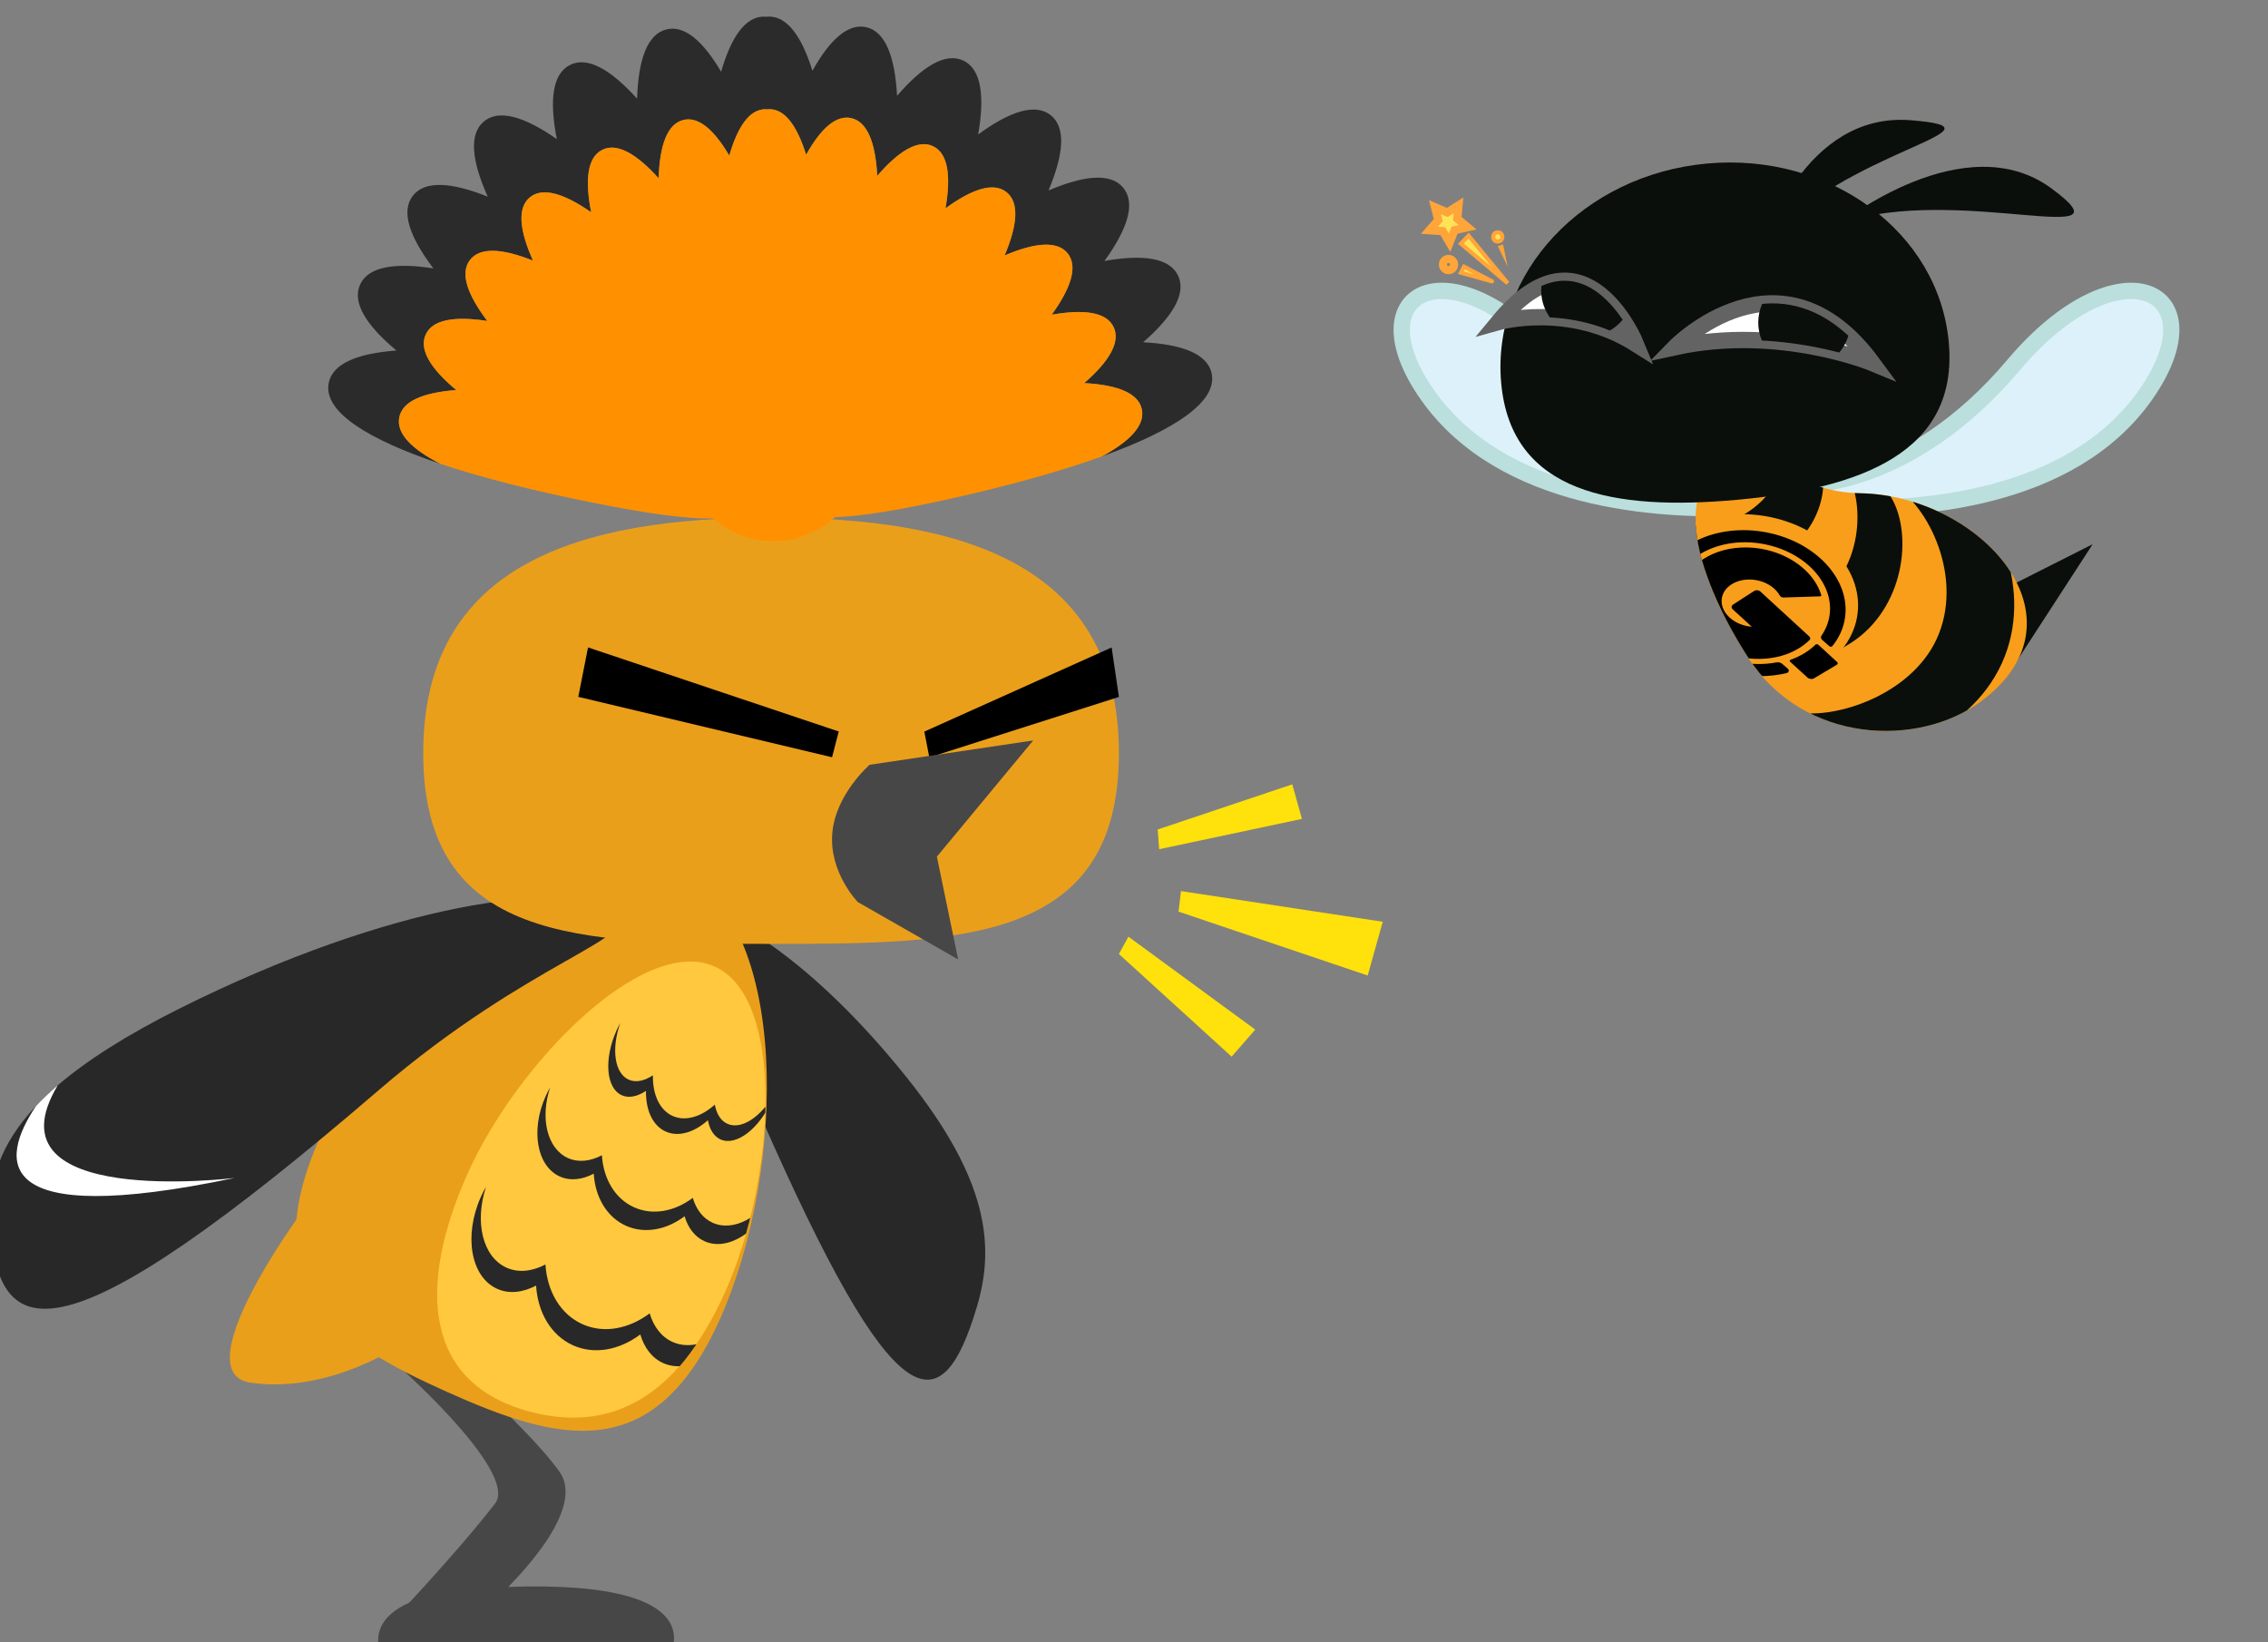 <?xml version="1.0" encoding="UTF-8" standalone="no"?>
<!DOCTYPE svg PUBLIC "-//W3C//DTD SVG 1.1//EN" "http://www.w3.org/Graphics/SVG/1.1/DTD/svg11.dtd">
<svg width="100%" height="100%" viewBox="0 0 580 420" version="1.1" xmlns="http://www.w3.org/2000/svg" xmlns:xlink="http://www.w3.org/1999/xlink" xml:space="preserve" xmlns:serif="http://www.serif.com/" style="fill-rule:evenodd;clip-rule:evenodd;stroke-miterlimit:10;">
    <rect x="0" y="0" width="580" height="420" fill="#808080" stroke="none"/>
    <g transform="matrix(1,0,0,1,-6696.47,-2560.07)">
        <g transform="matrix(1.251,0,0,0.479,-770.197,557.444)">
            <g transform="matrix(1,0,0,0.411,329.178,-1539.14)">
                <g transform="matrix(0.342,0,0,5.197,5879.52,4634.33)">
                    <g transform="matrix(0.646,-1.048,-2.498,-0.271,338.671,1842.18)">
                        <path d="M-56.51,-22.326C-56.51,-22.326 -64.017,1.593 -42.118,32.609C-20.218,63.625 -37.107,83.418 -56.51,60.416C-75.914,37.415 -69.024,2.116 -63.382,-16.555C-57.74,-35.228 -56.51,-22.326 -56.51,-22.326Z" style="fill:rgb(221,241,250);fill-rule:nonzero;stroke:rgb(186,223,220);stroke-width:3.77px;"/>
                    </g>
                    <g transform="matrix(0.646,1.048,2.498,-0.271,392.664,1842.18)">
                        <path d="M56.51,-22.326C56.51,-22.326 64.017,1.593 42.118,32.609C20.218,63.625 37.107,83.418 56.51,60.416C75.914,37.415 69.024,2.116 63.382,-16.555C57.74,-35.228 56.51,-22.326 56.51,-22.326Z" style="fill:rgb(221,241,250);fill-rule:nonzero;stroke:rgb(186,223,220);stroke-width:3.77px;"/>
                    </g>
                    <g transform="matrix(2.58,0,0,1.082,548.679,1954.82)">
                        <path d="M0,-30.12L-22.052,-19.016L-19.609,0L0,-30.12Z" style="fill:rgb(10,15,11);fill-rule:nonzero;"/>
                    </g>
                    <g transform="matrix(2.131,0.61,1.455,-0.894,336.539,1929.5)">
                        <path d="M13.012,-14.728C34.818,-23.924 57.23,-9.773 63.213,7.272C73.862,37.613 36.225,46.537 13.012,31.254C0.207,22.824 -10.346,27.745 -14.12,23.603C-26.765,9.721 -8.795,-5.531 13.012,-14.728" style="fill:rgb(248,158,27);fill-rule:nonzero;"/>
                    </g>
                    <g transform="matrix(-0.234,-1.078,-2.569,0.098,323.058,1812.97)">
                        <path d="M-58.996,-48.971C-84.502,-48.971 -90.773,-25.659 -90.774,3.098C-90.773,31.854 -84.502,55.166 -58.996,55.166C-33.49,55.166 -12.814,31.854 -12.814,3.098C-12.814,-25.659 -33.491,-48.97 -58.996,-48.971" style="fill:rgb(10,15,11);fill-rule:nonzero;"/>
                    </g>
                    <g transform="matrix(2.58,0,0,1.082,299.026,1849.87)">
                        <path d="M0,21.358C0,21.358 24.529,-3.688 45.762,25.046C45.762,25.046 24.146,16.112 0,21.358Z" style="fill:white;fill-rule:nonzero;stroke:rgb(99,99,99);stroke-width:3.77px;"/>
                    </g>
                    <g transform="matrix(2.58,0,0,1.082,275.71,1840.63)">
                        <path d="M0,29.169C0,29.169 -11.951,0 -31.875,24.083C-31.875,24.083 -15.452,19.448 0,29.169Z" style="fill:white;fill-rule:nonzero;stroke:rgb(99,99,99);stroke-width:3.77px;"/>
                    </g>
                    <g transform="matrix(2.58,0,0,1.082,398.051,1824.56)">
                        <path d="M0,16.086C0,16.086 28.693,-6.672 48.78,8.043C68.867,22.758 26.982,6.977 0,16.086" style="fill:rgb(10,15,11);fill-rule:nonzero;"/>
                    </g>
                    <g transform="matrix(2.58,0,0,1.082,352.136,1814.1)">
                        <path d="M0,30.651C0,30.651 9.233,0 34.053,1.995C58.873,3.989 18.196,8.744 0,30.651" style="fill:rgb(10,15,11);fill-rule:nonzero;"/>
                    </g>
                    <g transform="matrix(0,-1.082,-2.58,0,376.294,1855.3)">
                        <clipPath id="_clip1">
                            <path d="M-16.342,29.949C-11.096,5.804 -20.029,-15.812 -20.029,-15.812C-9.554,-8.072 -6.226,0.104 -6.227,7.373C-6.228,20.042 -16.342,29.949 -16.342,29.949Z" clip-rule="nonzero"/>
                        </clipPath>
                        <g clip-path="url(#_clip1)">
                            <path d="M-10.658,-10.658C-16.544,-10.658 -21.316,-5.886 -21.316,0C-21.316,5.887 -16.544,10.658 -10.658,10.658C-4.772,10.658 0,5.887 0,0C0,-5.886 -4.772,-10.658 -10.658,-10.658" style="fill:rgb(10,15,11);fill-rule:nonzero;"/>
                        </g>
                    </g>
                    <g transform="matrix(0,-1.082,-2.58,0,246.53,1847.26)">
                        <clipPath id="_clip2">
                            <path d="M-17.954,20.565C-17.954,20.565 -13.319,4.143 -23.039,-11.31C-23.039,-11.31 -8.428,-5.322 -8.426,5.241C-8.426,9.603 -10.916,14.743 -17.954,20.565Z" clip-rule="nonzero"/>
                        </clipPath>
                        <g clip-path="url(#_clip2)">
                            <path d="M-10.658,-10.658C-16.544,-10.658 -21.316,-5.886 -21.316,0C-21.316,5.887 -16.544,10.658 -10.658,10.658C-4.772,10.658 0,5.887 0,0C0,-5.886 -4.772,-10.658 -10.658,-10.658" style="fill:rgb(10,15,11);fill-rule:nonzero;"/>
                        </g>
                    </g>
                    <g transform="matrix(2.58,0,0,1.082,0,1739.17)">
                        <clipPath id="_clip3">
                            <path d="M132.09,148.441C113.818,152.774 120.06,175.504 132.884,195.395C145.707,215.285 172.197,216.235 186.749,205.531C212.652,186.478 186.6,157.886 158.81,157.419C144.413,157.176 138.296,148.326 133.089,148.325C132.753,148.325 132.421,148.362 132.09,148.441Z" clip-rule="nonzero"/>
                        </clipPath>
                        <g clip-path="url(#_clip3)">
                            <g transform="matrix(1,0,0,1,114.072,150.207)">
                                <path d="M0,18.677C5.03,26.479 16.688,27.915 26.047,21.881C35.405,15.848 38.919,4.63 33.889,-3.171C31.984,-6.126 29.118,-8.176 25.782,-9.238C29.491,-2.577 26.404,6.598 18.637,11.605C11.407,16.266 2.556,15.747 -2.29,10.703C-2.292,13.518 -1.554,16.267 0,18.677" style="fill:rgb(10,15,11);fill-rule:nonzero;"/>
                            </g>
                            <g transform="matrix(1,0,0,1,123.993,162.196)">
                                <path d="M0,27.674C5.8,34.921 23.401,37.389 34.735,28.317C46.07,19.245 46.846,2.069 41.045,-5.178C38.848,-7.923 35.48,-9.423 31.524,-9.715C35.777,-3.375 35.565,11.448 26.158,18.977C17.402,25.985 3.13,23.789 -2.524,19.52C-2.601,22.612 -1.792,25.435 0,27.674" style="fill:rgb(10,15,11);fill-rule:nonzero;"/>
                            </g>
                            <g transform="matrix(1,0,0,1,151.846,158.174)">
                                <path d="M0,57.649C10.717,62.558 32.091,55.309 39.768,38.547C47.446,21.786 38.519,1.859 27.802,-3.049C23.742,-4.909 19.066,-4.688 14.412,-2.76C22.856,2.004 31.078,18.939 24.706,32.849C18.775,45.799 1.332,51.455 -7.518,49.841C-5.841,53.392 -3.311,56.133 0,57.649" style="fill:rgb(10,15,11);fill-rule:nonzero;"/>
                            </g>
                            <g transform="matrix(0.125,-0.992,-0.992,-0.125,139.312,157.475)">
                                <path d="M-25.195,-22.214C-36.089,-22.214 -44.92,-10.844 -44.919,3.182C-44.92,17.207 -36.089,28.577 -25.195,28.577C-14.302,28.578 -5.471,17.208 -5.471,3.181C-5.47,-10.844 -14.301,-22.214 -25.195,-22.214" style="fill:rgb(248,158,27);fill-rule:nonzero;"/>
                            </g>
                            <g transform="matrix(1,0,0,1,135.359,187.274)">
                                <path d="M0,-9.648C2.215,-9.09 3.944,-7.793 4.813,-6.234C4.972,-5.949 5.339,-5.76 5.723,-5.772L14.151,-6.039L14.156,-6.039C14.35,-6.047 14.475,-6.191 14.428,-6.342C12.973,-11.085 8.214,-15.244 1.772,-16.767C1.359,-16.865 0.947,-16.95 0.535,-17.022C0.498,-17.029 0.46,-17.035 0.423,-17.041C0.361,-17.052 0.3,-17.062 0.238,-17.072C-7.683,-18.331 -15.199,-15.051 -17.492,-9.276C-20.295,-2.217 -14.486,5.61 -5.099,7.829C-1.486,8.683 2.106,8.574 5.231,7.696C7.791,6.962 10.034,5.71 11.714,4.046C11.947,3.814 11.921,3.471 11.654,3.226L0.343,-7.136C-0.039,-7.486 -0.688,-7.553 -1.104,-7.286L-6.013,-4.137C-6.426,-3.872 -6.453,-3.377 -6.073,-3.032L-1.665,0.981C-2.137,0.945 -2.615,0.873 -3.095,0.759C-6.931,-0.147 -9.36,-3.258 -8.479,-6.163C-7.61,-9.03 -3.783,-10.602 0,-9.648" style="fill-rule:nonzero;"/>
                            </g>
                            <g transform="matrix(1,0,0,1,153.461,196.269)">
                                <path d="M0,0.139C-0.956,-0.737 -3.428,-3.003 -4.354,-3.851C-4.537,-4.019 -4.856,-4.027 -5.019,-3.87C-6.566,-2.37 -8.537,-1.186 -10.776,-0.384C-10.999,-0.305 -11.049,-0.077 -10.876,0.08L-6.885,3.713C-6.474,4.087 -5.784,4.166 -5.324,3.893L-0.048,0.75C0.189,0.609 0.211,0.332 0,0.139" style="fill-rule:nonzero;"/>
                            </g>
                            <g transform="matrix(1,0,0,1,142.03,165.928)">
                                <path d="M0,32.018L-1.274,30.909C-1.617,30.61 -2.134,30.479 -2.604,30.567C-5.574,31.125 -8.84,31.076 -12.123,30.3C-21.902,27.988 -28.126,20.105 -26.024,12.691C-23.924,5.283 -14.283,1.143 -4.511,3.453C5.268,5.765 11.491,13.648 9.39,21.062C9.048,22.267 8.507,23.385 7.8,24.403C7.591,24.703 7.659,25.09 7.975,25.368L9.638,26.832C9.83,27.001 10.162,26.997 10.305,26.823C11.501,25.366 12.394,23.712 12.91,21.894C15.429,13.007 7.968,3.556 -3.755,0.785C-15.469,-1.984 -27.027,2.979 -29.544,11.859C-32.063,20.747 -24.602,30.197 -12.879,32.968C-8.505,34.002 -4.156,33.96 -0.291,33.039C0.257,32.909 0.41,32.375 0,32.018" style="fill-rule:nonzero;"/>
                            </g>
                        </g>
                    </g>
                    <g transform="matrix(2.58,0,0,1.082,169.655,1846.86)">
                        <path d="M0,-8.626L-0.284,-5.541L2.096,-3.559L-0.926,-2.876L-2.076,0L-3.659,-2.662L-6.75,-2.867L-4.707,-5.196L-5.467,-8.199L-2.621,-6.975L0,-8.626Z" style="fill:rgb(255,227,87);fill-rule:nonzero;stroke:rgb(255,165,57);stroke-width:1.89px;"/>
                    </g>
                    <g transform="matrix(2.58,0,0,1.082,175.639,1857)">
                        <path d="M0,-10.999L-1.777,-9.138L9.053,0L0,-10.999Z" style="fill:rgb(255,227,87);fill-rule:nonzero;stroke:rgb(255,165,57);stroke-width:0.94px;"/>
                    </g>
                    <g transform="matrix(2.58,0,0,1.082,193.093,1852.43)">
                        <path d="M0,-4.35L2.288,0.394L1.226,-4.744L0,-4.35Z" style="fill:rgb(255,165,57);fill-rule:nonzero;"/>
                    </g>
                    <g transform="matrix(0,-1.082,-2.58,0,193.093,1844.28)">
                        <path d="M-1.063,-1.063C-1.65,-1.063 -2.126,-0.587 -2.126,0C-2.126,0.587 -1.65,1.063 -1.063,1.063C-0.476,1.063 0,0.587 0,0C0,-0.587 -0.476,-1.063 -1.063,-1.063" style="fill:rgb(255,227,87);fill-rule:nonzero;"/>
                    </g>
                    <g transform="matrix(0,-1.082,-2.58,0,193.093,1844.28)">
                        <circle cx="-1.063" cy="0" r="1.063" style="fill:none;stroke:rgb(255,165,57);stroke-width:0.94px;"/>
                    </g>
                    <g transform="matrix(0,-1.082,-2.58,0,163.65,1850.93)">
                        <circle cx="-1.293" cy="0" r="1.293" style="fill:none;stroke:rgb(255,165,57);stroke-width:1.89px;"/>
                    </g>
                    <g transform="matrix(2.58,0,0,1.082,172.943,1856.74)">
                        <path d="M0,-3.592C0,-3.592 6.833,0 6.747,-0.067C6.661,-0.133 -0.732,-2.199 -0.732,-2.199L0,-3.592Z" style="fill:rgb(255,227,87);fill-rule:nonzero;stroke:rgb(255,165,57);stroke-width:0.94px;"/>
                    </g>
                </g>
                <g transform="matrix(0.307,0,0,4.668,5686.23,6134.04)">
                    <g transform="matrix(2.58,0,0,1.082,107.504,2113.12)">
                        <path d="M0,-62.492C0,-62.492 33.377,-33.515 26.932,-25.244C16.608,-11.993 0,5.338 0,5.338L20.509,5.338C20.509,5.338 52.607,-20.944 43.531,-33.528C34.076,-46.637 8.415,-67.83 8.415,-67.83L0,-62.492Z" style="fill:rgb(71,71,71);fill-rule:nonzero;"/>
                    </g>
                    <g transform="matrix(2.58,0,0,1.082,102.611,2105.39)">
                        <path d="M0,21.957L73.402,21.957C73.402,21.957 88.664,0 26.392,3.568C-10.283,5.67 0,21.957 0,21.957" style="fill:rgb(71,71,71);fill-rule:nonzero;"/>
                    </g>
                    <g transform="matrix(1.997,-0.685,-1.633,-0.838,536.254,1992.05)">
                        <path d="M-34.207,-18.382C-60.863,-36.415 -69.563,-28.157 -46.403,55.152C-35.232,95.337 -41.813,115.06 -34.207,113.902C-22.717,112.154 -10.522,83.155 -11.006,38.217C-11.366,4.876 -20.85,-9.346 -34.207,-18.382" style="fill:rgb(40,40,40);fill-rule:nonzero;"/>
                    </g>
                    <g transform="matrix(2.58,0,0,1.082,46.088,2055.44)">
                        <path d="M0,-45.715C0,-45.715 -29.445,-5.52 -12.33,-3.06C8.961,0 28.263,-14.026 28.263,-14.026L0,-45.715Z" style="fill:rgb(234,159,27);fill-rule:nonzero;"/>
                    </g>
                    <g transform="matrix(-1.05,0.988,2.356,0.441,252.734,1935.02)">
                        <path d="M71.896,-49.681C114.044,-49.681 118.046,-24.318 118.046,6.97C118.047,38.258 114.044,63.622 71.896,63.621C29.748,63.623 -28.764,38.258 -28.764,6.971C-28.764,-24.318 29.748,-49.682 71.896,-49.681" style="fill:rgb(234,159,27);fill-rule:nonzero;"/>
                    </g>
                    <g transform="matrix(-1.05,0.988,2.356,0.441,289.573,1963.12)">
                        <path d="M47.038,-34.717C78.438,-34.717 100.837,-23.101 95.998,5.296C92.607,25.197 78.438,38.39 47.038,38.39C15.639,38.39 -27.95,22.025 -27.951,1.837C-27.951,-18.351 15.639,-34.717 47.038,-34.717" style="fill:rgb(255,200,62);fill-rule:nonzero;"/>
                    </g>
                    <g transform="matrix(2.58,0,0,1.082,-340.429,1630.03)">
                        <clipPath id="_clip4">
                            <path d="M193.327,336.647C180.544,365.326 184.168,389.323 209.94,397.656C229.15,403.867 247.318,395.091 260.102,366.412C272.885,337.734 275.684,291.257 257.246,283.037C255.301,282.17 253.196,281.764 250.974,281.763C232.13,281.761 204.763,310.993 193.327,336.647Z" clip-rule="nonzero"/>
                        </clipPath>
                        <g clip-path="url(#_clip4)">
                            <g transform="matrix(1,0,0,1,231.899,327.386)">
                                <path d="M0,-27.816C-3.285,-20.446 -2.67,-13.005 1.379,-11.2C3.207,-10.385 5.435,-10.873 7.626,-12.332C7.53,-7.448 9.317,-3.383 12.723,-1.865C16.036,-0.388 20.098,-1.661 23.604,-4.784C24.047,-2.41 25.142,-0.607 26.864,0.161C30.907,1.962 36.852,-2.555 40.137,-9.924C40.44,-10.604 40.713,-11.288 40.943,-11.964C37.558,-5.777 32.323,-2.212 28.652,-3.849C26.929,-4.617 25.831,-6.412 25.387,-8.786C21.882,-5.662 17.823,-4.397 14.51,-5.874C11.104,-7.393 9.314,-11.45 9.41,-16.334C7.222,-14.883 4.995,-14.394 3.166,-15.209C-0.512,-16.849 -1.36,-23.125 0.978,-29.778C0.629,-29.156 0.303,-28.496 0,-27.816" style="fill:rgb(40,40,40);fill-rule:nonzero;"/>
                            </g>
                            <g transform="matrix(1,0,0,1,213.591,354.063)">
                                <path d="M0,-37.547C-3.884,-28.834 -2.229,-19.622 3.703,-16.977C6.383,-15.783 9.491,-16.149 12.446,-17.711C12.823,-11.718 15.785,-6.534 20.775,-4.309C25.63,-2.145 31.258,-3.282 35.901,-6.752C36.779,-3.788 38.522,-1.457 41.046,-0.331C46.969,2.309 54.926,-2.618 58.811,-11.332C59.169,-12.135 59.484,-12.947 59.739,-13.753C55.589,-6.505 48.538,-2.674 43.159,-5.072C40.635,-6.197 38.888,-8.519 38.01,-11.484C33.367,-8.013 27.743,-6.885 22.888,-9.049C17.898,-11.274 14.932,-16.45 14.555,-22.443C11.604,-20.889 8.496,-20.523 5.816,-21.718C0.428,-24.12 -1.436,-31.924 1.181,-39.856C0.751,-39.128 0.358,-38.351 0,-37.547" style="fill:rgb(40,40,40);fill-rule:nonzero;"/>
                            </g>
                            <g transform="matrix(1,0,0,1,196.882,385.446)">
                                <path d="M0,-43.062C-4.455,-33.068 -2.557,-22.503 4.247,-19.47C7.321,-18.1 10.886,-18.52 14.274,-20.312C14.707,-13.439 18.104,-7.492 23.828,-4.941C29.396,-2.459 35.85,-3.763 41.175,-7.743C42.183,-4.343 44.181,-1.669 47.076,-0.379C53.869,2.649 62.996,-3.002 67.451,-12.995C67.862,-13.917 68.223,-14.848 68.515,-15.773C63.755,-7.46 55.669,-3.065 49.5,-5.815C46.605,-7.106 44.602,-9.77 43.594,-13.17C38.269,-9.189 31.819,-7.896 26.251,-10.378C20.527,-12.929 17.126,-18.865 16.693,-25.739C13.309,-23.957 9.744,-23.537 6.671,-24.907C0.49,-27.662 -1.646,-36.613 1.354,-45.711C0.862,-44.875 0.411,-43.984 0,-43.062" style="fill:rgb(40,40,40);fill-rule:nonzero;"/>
                            </g>
                        </g>
                    </g>
                    <g transform="matrix(2.58,0,0,1.082,-158.923,1951.44)">
                        <path d="M0,50.75C1.18,84.82 18.81,87.55 100.22,17.8C139.48,-15.85 169.24,-21.79 161.22,-27.77C149.1,-36.8 103.16,-30.28 48.82,-3.19C34.9,3.75 24.7,10.3 17.34,16.59C15.24,18.38 13.38,20.15 11.73,21.91C2.34,31.84 -0.33,41.24 0,50.75" style="fill:rgb(40,40,40);fill-rule:nonzero;"/>
                    </g>
                    <g transform="matrix(2.58,0,0,1.082,3.565,1983.71)">
                        <path d="M0,10.58C0,10.58 -64.73,18.57 -45.64,-13.23C-47.74,-11.44 -49.6,-9.67 -51.25,-7.91C-60.61,6.01 -63.16,23.81 0,10.58" style="fill:white;fill-rule:nonzero;"/>
                    </g>
                    <g transform="matrix(2.447,-0.343,-0.819,-1.026,623.439,1904.39)">
                        <path d="M-0.077,6.077L36.548,6.077L36.086,-3.142L-1.334,1.142L-0.077,6.077Z" style="fill:rgb(255,225,11);fill-rule:nonzero;"/>
                    </g>
                    <g transform="matrix(1.91,0.727,1.734,-0.801,623.256,1923.12)">
                        <path d="M-2.811,-14.679L36.488,-14.679L36.324,-5.423L-3.983,-9.724L-2.811,-14.679Z" style="fill:rgb(255,225,11);fill-rule:nonzero;"/>
                    </g>
                    <g transform="matrix(2.551,0.162,0.387,-1.07,638.734,1911.29)">
                        <path d="M-1.337,-3.977L51.328,-3.977L49.558,-18.225L-1.17,-9.294L-1.337,-3.977Z" style="fill:rgb(255,225,11);fill-rule:nonzero;"/>
                    </g>
                    <g transform="matrix(0,1.082,2.58,0,345.942,1773.57)">
                        <path d="M95.539,-84.004C144.097,-84.004 144.591,-43.811 144.591,5.767C144.591,55.347 144.097,95.539 95.539,95.539C46.981,95.539 34.952,55.347 34.952,5.767C34.952,-43.811 46.981,-84.004 95.539,-84.004" style="fill:rgb(234,159,27);fill-rule:nonzero;"/>
                    </g>
                    <g transform="matrix(2.58,0,0,1.082,140.584,1671.9)">
                        <path d="M0,115.073C-7.382,111.304 -11.417,107.268 -10.592,103.119C-9.758,98.919 -4.342,96.74 4.111,96.106C-2.409,90.688 -5.543,85.762 -3.786,81.863C-2.029,77.953 3.742,77.049 12.126,78.337C6.992,71.583 5.041,66.084 7.633,62.676C10.236,59.267 16.051,59.683 23.926,62.826C20.451,55.094 19.797,49.301 23.087,46.565C26.387,43.828 31.966,45.547 38.93,50.38C37.288,42.058 37.944,36.26 41.773,34.338C45.603,32.416 50.655,35.35 56.345,41.628C56.621,33.154 58.571,27.653 62.73,26.647C66.66,25.693 70.679,29.189 74.582,35.807C76.75,28.352 79.781,23.929 83.851,23.884C84.021,23.882 84.191,23.9 84.371,23.918C84.541,23.896 84.711,23.875 84.891,23.873C88.951,23.828 92.089,28.184 94.411,35.588C98.177,28.887 102.108,25.303 106.058,26.17C110.238,27.084 112.318,32.541 112.771,41.007C118.331,34.605 123.308,31.56 127.178,33.398C131.049,35.235 131.842,41.017 130.384,49.373C137.23,44.387 142.77,42.546 146.129,45.21C149.489,47.873 148.953,53.679 145.649,61.486C153.453,58.17 159.267,57.626 161.934,60.976C164.601,64.327 162.772,69.868 157.797,76.733C166.142,75.261 171.931,76.037 173.773,79.907C175.626,83.767 172.591,88.761 166.192,94.322C174.667,94.768 180.12,96.828 181.046,101.008C181.962,105.138 178.027,109.252 170.74,113.183C189.218,106.559 200.707,99.172 199.066,91.779C197.961,86.801 191.463,84.353 181.397,83.824C189.004,77.209 192.609,71.279 190.409,66.683C188.218,62.087 181.337,61.163 171.416,62.912C177.327,54.757 179.504,48.162 176.33,44.177C173.156,40.192 166.243,40.838 156.966,44.79C160.894,35.506 161.527,28.589 157.542,25.423C153.547,22.256 146.961,24.449 138.816,30.379C140.547,20.45 139.611,13.579 135.006,11.39C130.402,9.2 124.482,12.816 117.885,20.439C117.334,10.374 114.873,3.881 109.89,2.786C105.199,1.758 100.525,6.019 96.043,13.989C93.286,5.189 89.558,0 84.729,0.053C84.519,0.055 84.309,0.098 84.109,0.12C83.899,0.102 83.699,0.064 83.489,0.067C78.649,0.12 75.047,5.39 72.474,14.249C67.827,6.379 63.051,2.222 58.383,3.353C53.436,4.558 51.108,11.104 50.789,21.178C44.016,13.702 38.018,10.218 33.463,12.508C28.908,14.799 28.123,21.688 30.072,31.577C21.799,25.828 15.166,23.78 11.251,27.034C7.327,30.287 8.113,37.189 12.244,46.384C2.883,42.637 -4.043,42.143 -7.129,46.197C-10.214,50.251 -7.892,56.796 -1.793,64.82C-11.761,63.289 -18.62,64.365 -20.708,69.008C-22.807,73.651 -19.073,79.501 -11.321,85.946C-21.374,86.697 -27.806,89.288 -28.801,94.289C-30.279,101.725 -18.63,108.848 0,115.073" style="fill:rgb(43,43,43);fill-rule:nonzero;"/>
                    </g>
                    <g transform="matrix(2.58,0,0,1.082,140.584,1719.32)">
                        <path d="M0,71.257C11.112,74.965 24.7,78.345 39.463,81.283C53.946,84.164 63.73,85.446 70.459,85.342C74.66,89.036 80.175,91.245 86.215,91.179C92.244,91.112 97.719,88.772 101.837,84.986C108.506,84.783 117.949,83.269 131.497,80.269C146.202,77.007 159.712,73.318 170.74,69.367C178.027,65.436 181.962,61.322 181.046,57.192C180.12,53.012 174.667,50.952 166.192,50.506C172.591,44.945 175.626,39.951 173.773,36.091C171.931,32.221 166.142,31.445 157.797,32.917C162.772,26.052 164.601,20.511 161.934,17.16C159.267,13.81 153.453,14.354 145.649,17.67C148.953,9.863 149.489,4.057 146.129,1.394C142.77,-1.27 137.23,0.571 130.384,5.557C131.842,-2.799 131.049,-8.581 127.178,-10.418C123.308,-12.256 118.331,-9.211 112.771,-2.809C112.318,-11.275 110.238,-16.732 106.058,-17.646C102.108,-18.513 98.177,-14.929 94.411,-8.228C92.089,-15.632 88.951,-19.988 84.891,-19.943C84.711,-19.941 84.541,-19.92 84.371,-19.898C84.191,-19.916 84.021,-19.934 83.851,-19.932C79.781,-19.887 76.75,-15.464 74.582,-8.009C70.679,-14.627 66.66,-18.123 62.73,-17.169C58.571,-16.163 56.621,-10.662 56.345,-2.188C50.655,-8.466 45.603,-11.4 41.773,-9.478C37.944,-7.556 37.288,-1.758 38.93,6.564C31.966,1.731 26.387,0.012 23.087,2.749C19.797,5.485 20.451,11.278 23.926,19.01C16.051,15.867 10.236,15.451 7.633,18.86C5.041,22.268 6.992,27.767 12.126,34.521C3.742,33.233 -2.029,34.137 -3.786,38.047C-5.543,41.946 -2.409,46.872 4.111,52.29C-4.342,52.924 -9.758,55.103 -10.592,59.303C-11.417,63.452 -7.382,67.488 0,71.257" style="fill:rgb(255,145,0);fill-rule:nonzero;"/>
                    </g>
                    <g transform="matrix(-2.447,-0.343,-0.819,1.026,243.093,1843.57)">
                        <path d="M-67.854,3.969L0.365,3.969L-1.286,16.826L-68.324,10.8L-67.854,3.969Z" style="fill-rule:nonzero;"/>
                    </g>
                    <g transform="matrix(2.355,-0.442,-1.055,-0.988,476.464,1881.34)">
                        <path d="M-0.877,10.918L52.082,10.918L48.598,-1.456L-2.412,4.344L-0.877,10.918Z" style="fill-rule:nonzero;"/>
                    </g>
                    <g transform="matrix(2.58,0,0,1.082,426.479,1927.58)">
                        <path d="M0,-43.811L42.211,-50.067L17.35,-20.182L22.837,6.256L-3.062,-8.502C-3.062,-8.502 -10.458,-16.046 -9.652,-26.142C-8.849,-36.21 0,-43.811 0,-43.811" style="fill:rgb(71,71,71);fill-rule:nonzero;"/>
                    </g>
                </g>
            </g>
        </g>
    </g>
</svg>
